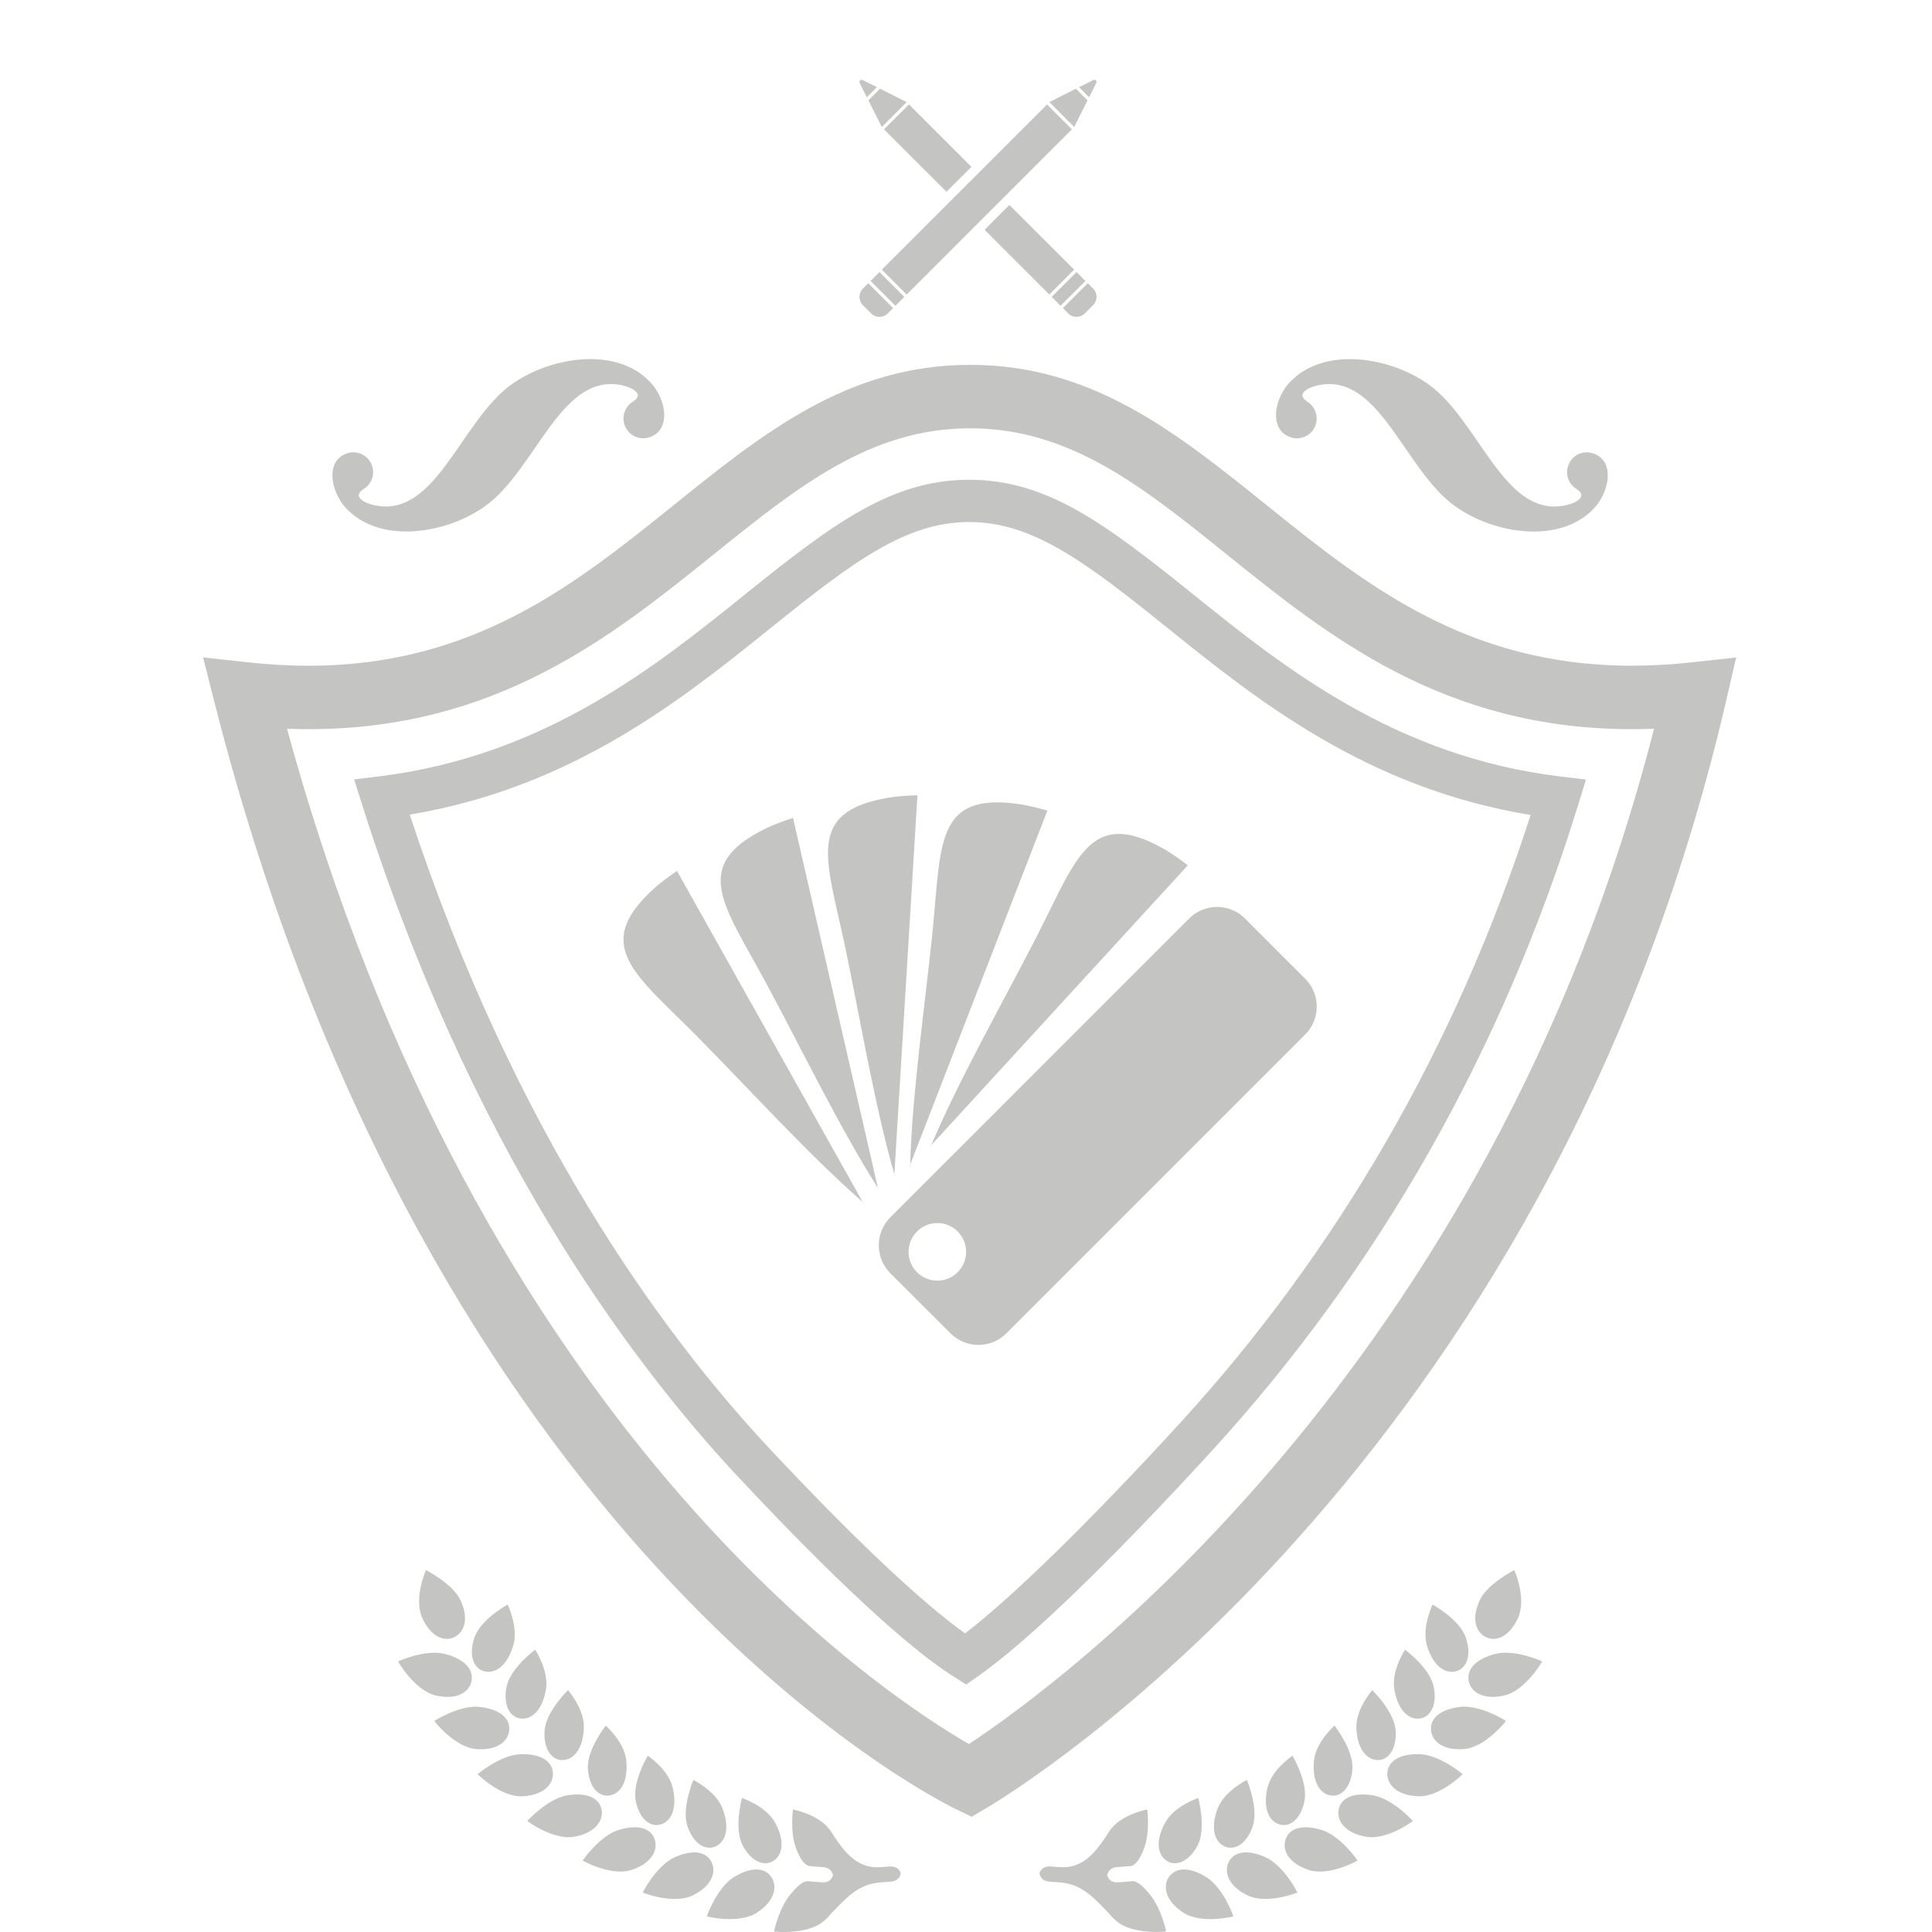 <?xml version="1.0" encoding="utf-8"?>
<!-- Generator: Adobe Illustrator 16.0.3, SVG Export Plug-In . SVG Version: 6.00 Build 0)  -->
<!DOCTYPE svg PUBLIC "-//W3C//DTD SVG 1.1//EN" "http://www.w3.org/Graphics/SVG/1.1/DTD/svg11.dtd">
<svg version="1.1" xmlns="http://www.w3.org/2000/svg" xmlns:xlink="http://www.w3.org/1999/xlink" x="0px" y="0px" width="60px"
	 height="60px" viewBox="0 0 60 60" enable-background="new 0 0 60 60" xml:space="preserve">
<g id="afdp" display="none">
	<g display="inline">
		<path fill="#E1B763" d="M17.329,51.229c0.002,0.002-0.756,0.549-0.87,1.14c-0.111,0.591,0.142,0.944,0.478,0.946
			c0.342,0.007,0.629-0.326,0.719-0.897C17.744,51.852,17.328,51.235,17.329,51.229z M19.466,53.526
			c0.002,0-0.584,0.729-0.541,1.324c0.045,0.597,0.375,0.869,0.7,0.782c0.33-0.087,0.52-0.484,0.46-1.058
			C20.021,54.007,19.465,53.53,19.466,53.526z M18.325,52.454L18.325,52.454c0.002,0-0.677,0.645-0.712,1.24
			c-0.021,0.371,0.086,0.638,0.251,0.771c0.098,0.082,0.219,0.115,0.345,0.101c0.337-0.041,0.578-0.409,0.593-0.986
			C18.815,53.008,18.324,52.459,18.325,52.454z M20.737,54.436c0.003,0-0.484,0.801-0.363,1.384c0.124,0.585,0.49,0.811,0.799,0.683
			c0.318-0.129,0.453-0.548,0.316-1.109C21.35,54.84,20.737,54.44,20.737,54.436z M15.075,49.745
			c-0.234-0.512-1.045-0.915-1.048-0.925s-0.383,0.854-0.116,1.444c0.263,0.584,0.68,0.743,0.989,0.575
			C15.211,50.67,15.312,50.267,15.075,49.745z M22.116,55.169c0.004,0-0.372,0.857-0.173,1.422c0.201,0.564,0.594,0.739,0.886,0.569
			c0.298-0.168,0.376-0.6,0.164-1.14C22.782,55.49,22.116,55.175,22.116,55.169z M16.499,49.862
			c0.003,0.002-0.824,0.442-1.014,1.018c-0.187,0.575,0.016,0.962,0.35,1.014c0.342,0.054,0.671-0.238,0.834-0.797
			C16.83,50.545,16.495,49.868,16.499,49.862z M14.625,51.365c-0.6-0.168-1.442,0.218-1.444,0.22
			c-0.007,0.001,0.512,0.891,1.146,1.031c0.625,0.143,1.002-0.095,1.073-0.43C15.473,51.846,15.226,51.527,14.625,51.365z
			 M15.673,52.964c-0.614-0.08-1.396,0.418-1.396,0.422c-0.006,0.003,0.62,0.799,1.264,0.85c0.637,0.055,0.976-0.233,1.004-0.573
			C16.573,53.317,16.288,53.041,15.673,52.964z M18.323,55.633c-0.609,0.089-1.231,0.776-1.23,0.778
			c-0.006,0.005,0.797,0.601,1.43,0.479c0.624-0.118,0.876-0.484,0.816-0.817C19.275,55.731,18.93,55.542,18.323,55.633z
			 M19.881,56.675c-0.59,0.168-1.115,0.934-1.113,0.936c-0.007,0.005,0.868,0.488,1.477,0.284c0.605-0.2,0.808-0.595,0.703-0.919
			C20.841,56.646,20.472,56.506,19.881,56.675z M16.911,54.391c-0.614,0.006-1.324,0.604-1.324,0.607l0.003,0.001
			c-0.007,0.003,0.713,0.705,1.357,0.666c0.635-0.032,0.936-0.362,0.919-0.702c-0.005-0.129-0.057-0.243-0.149-0.336
			C17.566,54.476,17.298,54.387,16.911,54.391z M23.587,55.717c0.003-0.002-0.254,0.897,0.019,1.432
			c0.278,0.531,0.695,0.654,0.964,0.45c0.275-0.209,0.294-0.649,0.009-1.155C24.292,55.944,23.587,55.722,23.587,55.717z
			 M21.567,57.504c-0.563,0.245-0.983,1.071-0.981,1.073c-0.007,0.005,0.928,0.37,1.506,0.087c0.576-0.276,0.724-0.696,0.576-1.003
			C22.516,57.35,22.131,57.255,21.567,57.504z M25.06,58.628c-0.361,0.432-0.504,1.126-0.501,1.127
			c-0.005,0.008,1.01,0.114,1.506-0.313c0.085-0.072,0.154-0.147,0.212-0.22c0.43-0.438,0.813-0.909,1.511-0.949
			c0.099-0.006,0.2-0.014,0.299-0.022c0.301-0.024,0.306-0.261,0.305-0.26c0-0.001-0.056-0.224-0.345-0.197
			c-0.093,0.007-0.191,0.014-0.288,0.02c-0.686,0.04-1.057-0.456-1.378-0.923c-0.042-0.079-0.094-0.157-0.155-0.236
			c-0.356-0.456-1.093-0.584-1.095-0.591c0.002,0.001-0.098,0.707,0.108,1.215c0.099,0.252,0.24,0.483,0.4,0.5
			c0.132,0.013,0.266,0.023,0.399,0.032c0.284,0.019,0.303,0.246,0.303,0.246s-0.039,0.23-0.333,0.214
			c-0.14-0.011-0.276-0.021-0.416-0.033C25.43,58.22,25.237,58.413,25.06,58.628z M23.357,58.102
			c-0.528,0.319-0.834,1.192-0.833,1.196c-0.005,0.006,0.976,0.243,1.518-0.112c0.537-0.352,0.626-0.788,0.436-1.073
			C24.284,57.826,23.886,57.783,23.357,58.102z"/>
		<path fill="#E1B763" d="M43.323,52.417c0.092,0.571,0.38,0.904,0.72,0.897c0.338-0.002,0.59-0.355,0.479-0.946
			c-0.115-0.591-0.872-1.138-0.871-1.14C43.654,51.235,43.237,51.852,43.323,52.417z M40.896,54.575
			c-0.059,0.573,0.131,0.971,0.459,1.058c0.326,0.087,0.655-0.186,0.701-0.782c0.045-0.595-0.542-1.324-0.54-1.324
			C41.516,53.53,40.959,54.007,40.896,54.575z M42.178,53.58c0.016,0.577,0.255,0.945,0.596,0.986
			c0.126,0.015,0.247-0.019,0.344-0.101c0.164-0.134,0.273-0.4,0.251-0.771c-0.033-0.596-0.715-1.24-0.71-1.241l-0.002,0.001
			C42.658,52.459,42.167,53.008,42.178,53.58z M39.494,55.393c-0.138,0.562-0.003,0.98,0.314,1.109
			c0.309,0.128,0.674-0.098,0.801-0.683c0.119-0.583-0.367-1.384-0.364-1.384C40.245,54.44,39.631,54.84,39.494,55.393z
			 M46.081,50.84c0.307,0.168,0.727,0.009,0.99-0.575c0.269-0.591-0.115-1.454-0.117-1.444c-0.003,0.01-0.813,0.413-1.048,0.925
			C45.67,50.267,45.77,50.67,46.081,50.84z M37.989,56.021c-0.213,0.54-0.134,0.972,0.163,1.14c0.293,0.17,0.687-0.005,0.887-0.569
			c0.198-0.564-0.176-1.422-0.173-1.422C38.865,55.175,38.202,55.49,37.989,56.021z M44.312,51.097
			c0.164,0.559,0.492,0.851,0.833,0.797c0.336-0.052,0.539-0.438,0.353-1.014c-0.19-0.575-1.016-1.016-1.014-1.018
			C44.486,49.868,44.151,50.545,44.312,51.097z M45.58,52.187c0.072,0.335,0.449,0.572,1.072,0.43
			c0.637-0.141,1.154-1.03,1.147-1.031c-0.001-0.002-0.844-0.388-1.442-0.22C45.757,51.527,45.509,51.846,45.58,52.187z
			 M44.437,53.662c0.028,0.34,0.367,0.628,1.005,0.573c0.644-0.051,1.27-0.847,1.264-0.85c0-0.004-0.784-0.502-1.396-0.422
			C44.693,53.041,44.41,53.317,44.437,53.662z M41.643,56.072c-0.062,0.333,0.192,0.699,0.816,0.817
			c0.633,0.122,1.435-0.474,1.429-0.479c0.001-0.002-0.621-0.689-1.229-0.778C42.051,55.542,41.706,55.731,41.643,56.072z
			 M40.033,56.976c-0.104,0.324,0.097,0.719,0.702,0.919c0.61,0.204,1.486-0.279,1.479-0.284c0.002-0.002-0.524-0.768-1.113-0.936
			C40.51,56.506,40.142,56.646,40.033,56.976z M43.266,54.627c-0.093,0.093-0.144,0.207-0.15,0.336
			c-0.017,0.34,0.282,0.67,0.92,0.702c0.641,0.039,1.364-0.663,1.356-0.666l0.001-0.001c0.003-0.004-0.707-0.602-1.321-0.607
			C43.685,54.387,43.416,54.476,43.266,54.627z M36.403,56.443c-0.285,0.506-0.268,0.946,0.007,1.155
			c0.269,0.204,0.688,0.081,0.965-0.45c0.273-0.534,0.016-1.434,0.02-1.432C37.395,55.722,36.688,55.944,36.403,56.443z
			 M38.313,57.661c-0.147,0.307,0,0.727,0.575,1.003c0.579,0.283,1.514-0.082,1.505-0.087c0.004-0.002-0.414-0.828-0.98-1.073
			C38.851,57.255,38.465,57.35,38.313,57.661z M35.387,58.236c-0.139,0.013-0.274,0.022-0.413,0.033
			c-0.294,0.017-0.334-0.214-0.334-0.214s0.019-0.228,0.303-0.246c0.134-0.009,0.269-0.02,0.4-0.032
			c0.161-0.017,0.301-0.248,0.4-0.5c0.207-0.508,0.107-1.214,0.108-1.215c-0.001,0.007-0.739,0.135-1.097,0.591
			c-0.06,0.079-0.111,0.157-0.155,0.236c-0.319,0.467-0.691,0.963-1.376,0.923c-0.098-0.006-0.193-0.013-0.289-0.02
			c-0.29-0.026-0.345,0.196-0.342,0.197c-0.003-0.001,0.003,0.235,0.303,0.26c0.102,0.009,0.199,0.017,0.299,0.022
			c0.698,0.04,1.078,0.512,1.51,0.949c0.058,0.072,0.128,0.147,0.213,0.22c0.495,0.428,1.511,0.321,1.506,0.313
			c0.002-0.001-0.141-0.695-0.502-1.127C35.745,58.413,35.553,58.22,35.387,58.236z M36.502,58.112
			c-0.188,0.285-0.099,0.722,0.438,1.073c0.542,0.355,1.522,0.118,1.518,0.112c0.002-0.004-0.305-0.877-0.832-1.196
			C37.096,57.783,36.695,57.826,36.502,58.112z"/>
	</g>
	<path display="inline" fill="#E1B763" d="M30.524,56.005l-0.343-0.166c-0.645-0.311-15.865-7.916-22.323-33.354l-0.254-0.999
		l1.024,0.113c0.627,0.069,1.247,0.103,1.841,0.103c5.101,0,8.209-2.502,11.215-4.922c2.672-2.15,5.195-4.182,8.807-4.182
		c3.611,0,6.133,2.031,8.804,4.181c3.006,2.42,6.114,4.922,11.217,4.922c0.595,0,1.215-0.034,1.84-0.103l1.001-0.11l-0.228,0.981
		C47.73,45.7,31.021,55.714,30.853,55.813L30.524,56.005z M9.496,23.103C15.387,45.086,28.21,53.11,30.462,54.371
		c2.311-1.5,16.008-11.122,21.042-31.269c-0.335,0.019-0.666,0.028-0.991,0.028c-5.606,0-9.063-2.783-12.113-5.238
		c-2.576-2.074-4.801-3.865-7.908-3.865c-3.108,0-5.333,1.792-7.911,3.866c-3.05,2.455-6.507,5.237-12.111,5.237
		C10.151,23.13,9.825,23.122,9.496,23.103z"/>
	<path display="inline" fill="#E1B763" d="M30.366,52.087l-0.267-0.168c-1.754-1.104-4.505-3.886-6.504-6.024
		c-3.398-3.634-8.127-10.108-11.357-20.314l-0.172-0.546l0.569-0.07c5.039-0.618,8.426-3.347,11.147-5.541
		c2.644-2.127,4.381-3.431,6.68-3.431c2.296,0,4.033,1.304,6.675,3.431c2.735,2.202,6.142,4.943,11.209,5.548l0.566,0.067
		l-0.168,0.545c-2.292,7.446-6.031,14.034-11.116,19.58c-3.048,3.325-5.535,5.719-7.004,6.742L30.366,52.087z M13.319,25.83
		c3.169,9.727,7.7,15.915,10.972,19.415c2.59,2.771,4.72,4.773,6.049,5.691c1.43-1.071,3.804-3.381,6.586-6.416
		c4.866-5.308,8.478-11.591,10.74-18.681c-5.024-0.762-8.396-3.478-11.126-5.675c-2.48-1.997-4.102-3.22-6.079-3.22
		c-1.98,0-3.601,1.224-6.083,3.22C21.665,22.352,18.312,25.054,13.319,25.83z"/>
	<g display="inline">
		<g>
			<path fill="#E2B862" d="M29.907,32.26c-0.388,0.032-0.765,0.098-1.131,0.192l-0.136-0.135l-0.163-0.162l-0.163-0.164
				l-0.335-0.335l0.164-0.164l0.334-0.335l0.163-0.165l0.335,0.335l0.164,0.164l0.163,0.164l0.336,0.335L29.907,32.26z"/>
			<polygon fill="#E2B862" points="31.125,29.506 31.289,29.669 31.624,30.004 31.788,30.167 31.952,30.331 32.285,30.667 
				32.449,30.503 32.784,30.167 32.948,30.004 32.613,29.669 32.449,29.506 32.285,29.342 31.952,29.006 31.788,28.844 
				31.624,28.681 31.289,28.345 31.125,28.509 30.791,28.844 30.627,29.006 30.963,29.342 			"/>
			<path fill="#E2B862" d="M33.078,32.78c-0.571-0.246-1.181-0.417-1.821-0.495l-0.63-0.629l0.164-0.164l0.334-0.335l0.164-0.165
				l0.335,0.335l0.164,0.164l0.164,0.164L33.078,32.78z"/>
			<path fill="#E2B862" d="M31.952,28.681l0.162,0.164l0.335,0.335l0.164,0.163l2.091-2.09c0.222-0.205,0.526-0.272,0.77,0.013
				c0.256,0.298-0.106,0.584-0.325,0.867l-1.873,1.872l-0.163,0.163l-0.164,0.164l-0.335,0.336l-0.164,0.162l-0.164,0.164
				l-0.333,0.335l0.162,0.164l0.335,0.335l0.164,0.164l0.335-0.334l0.164-0.165l0.163-0.164l0.335-0.335l0.165-0.164l0.162-0.162
				l1.791-1.791c0.818-0.638,0.888-1.57,0.392-2.134c-0.115-0.131-0.256-0.243-0.413-0.325c-0.425-0.225-0.729-0.333-1.169-0.147
				c-0.106,0.046-0.389,0.226-0.477,0.32L31.952,28.681z"/>
			<polygon fill="#E2B862" points="30.463,30.167 30.3,30.331 29.965,30.667 29.802,30.829 29.638,30.993 29.302,31.328 
				29.466,31.492 29.802,31.827 29.965,31.991 30.3,31.657 30.463,31.492 30.627,31.328 30.963,30.993 31.125,30.829 31.289,30.667 
				31.624,30.331 31.46,30.167 31.125,29.833 30.963,29.669 30.627,30.004 			"/>
			<polygon fill="#E2B862" points="28.477,30.829 28.64,30.667 28.975,30.331 28.812,30.167 28.477,29.833 28.313,29.669 
				27.979,30.004 27.815,30.167 27.65,30.331 27.316,30.667 27.153,30.829 26.991,30.993 26.654,31.328 26.817,31.492 
				27.154,31.827 27.316,31.991 27.65,31.657 27.815,31.492 27.979,31.328 28.313,30.993 			"/>
			<path fill="#E2B862" d="M28.046,26.426l1.591,1.591l0.164-0.163l0.334-0.334l0.165-0.163l-1.45-1.45
				c0.002-0.001,0.003-0.002,0.007-0.004c-1.017-1.159-0.994-1.821-0.877-2.436c0.253-1.313,1.423-2.139,2.744-1.967
				c0.628,0.082,1.269,0.253,1.649,0.803c0.459,0.666,0.763,1.498,0.532,2.286c-0.083,0.29-0.128,0.557-0.643,1.133l-1.636,1.636
				l-0.164,0.163L30.3,27.683l-0.335,0.333l-0.164,0.165l-0.164,0.164l-0.336,0.335l0.164,0.164l0.336,0.335l0.164,0.163
				l0.335-0.336l0.163-0.162l0.164-0.164l0.336-0.335l0.162-0.164l0.164-0.165l1.676-1.674c0.837-1.017,1.038-1.608,1.07-2.337
				c0.01-0.211,0.117-1.862-1.419-3.092c-0.574-0.459-1.622-0.629-2.341-0.64c-1.749-0.023-4.398,2.177-3.088,5.079
				C27.307,25.617,27.715,26.05,28.046,26.426z"/>
			<path fill="#E2B862" d="M27.794,32.794c-0.301,0.131-0.59,0.284-0.867,0.459l-0.273-0.272l-0.163-0.165l-0.164-0.162
				l-0.335-0.336l-1.528-1.528c0,0-0.646-0.623-1.152-0.795c-0.724-0.246-1.708-0.009-2.327,0.419
				c-0.511,0.354-0.754,0.862-0.83,1.447c-0.157,1.229,0.692,2.401,1.913,2.637c0.535,0.101,1.107,0.128,2.063-0.644l1.535-1.536
				l0.165,0.164l0.335,0.334l0.163,0.165l-1.894,1.892c-0.057,0.067-0.591,0.418-0.835,0.502c-2.875,0.982-4.438-1.537-4.417-3.084
				c0.008-0.668,0.187-1.443,0.561-2.014c0.976-1.488,2.648-1.5,2.844-1.493c0.319,0.013,0.566,0.085,0.817,0.15
				c0.686,0.171,1.206,0.677,1.206,0.677l1.718,1.718l0.326,0.328l0.337,0.335l0.163,0.164l0.163,0.162L27.794,32.794z"/>
			<path fill="#E2B862" d="M41.313,30.341c-0.975-1.486-2.733-1.671-2.93-1.675c-0.66-0.012-1.062,0.117-1.82,0.699L34.6,31.328
				l0.162,0.164l0.337,0.335l0.164,0.164l1.433-1.435c0.497-0.518,0.759-0.714,1.041-0.802c0.989-0.31,1.568,0.115,2.188,0.543
				c0.513,0.354,0.804,0.956,0.847,1.543c0.124,1.717-0.735,2.42-1.879,2.817c-0.521,0.179-1.066,0.129-2.106-0.818l-1.522-1.522
				l-0.164-0.164l-0.163-0.162L34.6,31.657l-0.163-0.165l-0.164-0.164l-0.335-0.335l-0.162,0.165l-0.337,0.335l-0.163,0.164
				l0.335,0.335l0.165,0.164l0.162,0.162l0.335,0.336l0.164,0.163L34.6,32.98l2.1,2.099l0.003-0.003
				c0.012,0.014,0.211,0.176,0.219,0.181c2.404,1.795,4.877-0.644,4.877-2.757C41.798,31.685,41.687,30.912,41.313,30.341z"/>
			<path fill="#E2B862" d="M25.083,28.759l1.908,1.908l0.163-0.164l0.335-0.336l0.162-0.163l-1.894-1.895
				c-0.219-0.233-0.349-0.513-0.025-0.78c0.22-0.18,0.481-0.051,0.687,0.117l1.895,1.896l0.164,0.164l0.163,0.164l0.335,0.334
				l0.164,0.163l0.163,0.164l0.336,0.336l0.164-0.164l0.334-0.336l0.165-0.163l-0.335-0.334l-0.164-0.164l-0.164-0.164l-0.336-0.336
				l-0.163-0.162l-0.164-0.164c0,0-1.718-1.745-1.759-1.782c-0.771-0.693-1.539-0.752-2.075-0.261
				c-0.129,0.118-0.274,0.245-0.357,0.402c-0.224,0.426-0.239,0.997,0,1.377C24.813,28.464,25.022,28.71,25.083,28.759z"/>
		</g>
		<g>
			<path fill="#E2B862" d="M31.325,41.66c0-0.488-0.393-0.881-0.879-0.881s-0.88,0.393-0.88,0.881c0,0.483,0.394,0.878,0.88,0.878
				S31.325,42.144,31.325,41.66z"/>
			<path fill="#E2B862" d="M30.447,33.355c-3.14,0-5.693,2.555-5.693,5.693c0,3.138,2.553,5.693,5.693,5.693
				c3.138,0,5.692-2.556,5.692-5.693C36.14,35.91,33.585,33.355,30.447,33.355z M30.446,35.529c0.486,0,0.879,0.394,0.879,0.88
				c0,0.485-0.393,0.879-0.879,0.879s-0.88-0.394-0.88-0.879C29.566,35.923,29.96,35.529,30.446,35.529z M27.821,41.66
				c0-1.452,1.175-2.627,2.625-2.627c1.451,0,2.624-1.176,2.624-2.624c0-1.004-0.563-1.875-1.391-2.318
				c2.222,0.554,3.875,2.565,3.875,4.958c0,2.815-2.291,5.107-5.107,5.107c-0.387,0-0.765-0.045-1.129-0.127
				C28.433,43.608,27.821,42.705,27.821,41.66z"/>
		</g>
	</g>
	<g display="inline">
		<g>
			<g>
				<g>
					<path fill="#E2B862" d="M52.709,15.775c-4.604-0.169-9.113-4.396-10.966-2.597c-1.479,1.48,1.222,2.826,1.693,1.464
						c0.045-0.15,0.067-0.291,0.037-0.385c-0.066-0.333-0.637-0.606-0.856,0.026c-0.037,0.102-0.175,0.075-0.179-0.023
						c-0.059-1.361,2.077-0.982,1.623,0.583c-0.078,0.254-0.242,0.513-0.477,0.697c-1.415,1.111-3.695-0.74-2.529-2.354
						c2.061-2.955,7.009,2.212,11.878,2.328c0.078,0.002,0.141,0.044,0.14,0.124C53.069,15.81,52.88,15.777,52.709,15.775z"/>
				</g>
			</g>
		</g>
		<g>
			<g>
				<g>
					<path fill="#E2B862" d="M8.34,15.522c4.677-0.256,9.03-4.792,11.33-2.706c1.833,1.667-0.665,3.929-2.202,2.722
						c-0.234-0.185-0.398-0.443-0.478-0.697c-0.452-1.558,1.674-1.952,1.624-0.583c-0.004,0.102-0.144,0.122-0.178,0.027
						c-0.226-0.642-0.793-0.355-0.859-0.03c-0.056,0.174,0.038,0.551,0.302,0.752c0.869,0.681,2.699-0.562,1.431-1.831
						c-1.893-1.838-6.505,2.566-11.187,2.599c-0.079,0-0.144-0.063-0.144-0.143C8.008,15.547,8.167,15.526,8.34,15.522z"/>
				</g>
			</g>
		</g>
	</g>
	<g display="inline">
		<path fill="#E2B862" d="M27.116,3.941c0.604-0.147,1.177-0.195,1.665-0.157c0.495-1.636,0.911-2.044,1.539-2.923
			c0.077-0.108,0.184-0.166,0.307-0.166c0.124,0,0.229,0.058,0.307,0.166c0.627,0.879,1.042,1.287,1.541,2.923
			c0.487-0.039,1.061,0.01,1.663,0.157c0.171,0.043,0.294,0.2,0.309,0.399c0.016,0.196-0.082,0.376-0.246,0.453
			c-1.229,0.564-2.356,1.397-3.294,2.456c-0.153,0.173-0.403,0.173-0.557,0c-0.94-1.059-2.067-1.892-3.298-2.456
			c-0.16-0.077-0.257-0.257-0.243-0.453C26.824,4.141,26.946,3.984,27.116,3.941z"/>
		<path fill="#E2B862" d="M33.108,7.412c0.326,0.2,0.598,0.428,0.793,0.659c0.932-0.498,1.29-0.495,1.949-0.604
			c0.079-0.014,0.15,0.007,0.205,0.062c0.053,0.054,0.074,0.125,0.063,0.206c-0.11,0.657-0.108,1.017-0.604,1.947
			c0.229,0.197,0.458,0.467,0.658,0.795c0.054,0.095,0.04,0.215-0.039,0.31c-0.08,0.093-0.2,0.128-0.308,0.09
			c-0.779-0.291-1.637-0.418-2.509-0.367c-0.142,0.009-0.251-0.101-0.243-0.243c0.052-0.872-0.076-1.728-0.367-2.511
			c-0.036-0.103,0-0.224,0.091-0.304C32.893,7.372,33.014,7.356,33.108,7.412z"/>
		<path fill="#E2B862" d="M28.456,7.451c0.091,0.08,0.127,0.201,0.09,0.304c-0.291,0.784-0.42,1.639-0.366,2.511
			c0.008,0.143-0.101,0.252-0.243,0.243c-0.873-0.052-1.728,0.076-2.512,0.367c-0.104,0.038-0.226,0.002-0.305-0.09
			c-0.078-0.094-0.095-0.215-0.038-0.31c0.199-0.328,0.427-0.598,0.657-0.795c-0.496-0.931-0.494-1.291-0.603-1.947
			c-0.014-0.082,0.006-0.152,0.061-0.206c0.054-0.055,0.126-0.076,0.207-0.062c0.658,0.109,1.017,0.106,1.947,0.604
			c0.196-0.23,0.467-0.459,0.795-0.659C28.24,7.356,28.362,7.372,28.456,7.451z"/>
	</g>
</g>
<g id="aiop" display="none">
	<g display="inline">
		<path fill="#E1B763" d="M17.254,50.536c0.003,0.001-0.748,0.542-0.861,1.129c-0.111,0.584,0.14,0.935,0.473,0.937
			c0.339,0.008,0.624-0.324,0.712-0.892C17.666,51.149,17.253,50.541,17.254,50.536z M19.371,52.811
			c0.003,0.003-0.579,0.724-0.536,1.313c0.046,0.592,0.373,0.86,0.695,0.773c0.327-0.083,0.515-0.478,0.456-1.046
			C19.921,53.288,19.371,52.816,19.371,52.811z M18.241,51.75l-0.001-0.004c0.002,0.002-0.669,0.641-0.704,1.232
			c-0.021,0.368,0.084,0.632,0.248,0.765c0.097,0.079,0.217,0.113,0.342,0.099c0.334-0.04,0.573-0.404,0.588-0.978
			C18.728,52.299,18.24,51.753,18.241,51.75z M20.631,53.712c0.002,0-0.479,0.795-0.359,1.373c0.123,0.578,0.485,0.802,0.792,0.676
			c0.314-0.127,0.447-0.542,0.313-1.099C21.239,54.113,20.631,53.719,20.631,53.712z M15.021,49.063
			c-0.232-0.508-1.037-0.905-1.039-0.915c-0.003-0.01-0.38,0.846-0.115,1.431c0.26,0.579,0.674,0.736,0.979,0.571
			C15.156,49.98,15.255,49.582,15.021,49.063z M21.998,54.441c0.004,0-0.369,0.849-0.172,1.407c0.199,0.561,0.589,0.731,0.878,0.566
			c0.295-0.169,0.373-0.598,0.163-1.132C22.657,54.757,21.998,54.446,21.998,54.441z M16.431,49.181
			c0.003,0.004-0.818,0.438-1.004,1.01c-0.187,0.57,0.016,0.952,0.348,1.003c0.338,0.055,0.664-0.235,0.826-0.79
			C16.759,49.856,16.428,49.187,16.431,49.181z M14.575,50.669c-0.595-0.167-1.429,0.216-1.431,0.218
			c-0.007,0.003,0.509,0.885,1.136,1.023c0.62,0.142,0.993-0.095,1.064-0.427C15.415,51.146,15.17,50.831,14.575,50.669z
			 M15.612,52.253c-0.607-0.077-1.383,0.413-1.383,0.42c-0.005,0.001,0.614,0.792,1.253,0.842c0.631,0.054,0.968-0.23,0.996-0.566
			C16.503,52.605,16.222,52.33,15.612,52.253z M18.239,54.897c-0.603,0.09-1.22,0.772-1.218,0.773
			c-0.008,0.003,0.79,0.593,1.416,0.473c0.62-0.116,0.87-0.479,0.81-0.811C19.183,54.998,18.84,54.81,18.239,54.897z M19.783,55.933
			c-0.585,0.168-1.105,0.923-1.103,0.927c-0.009,0.004,0.86,0.482,1.464,0.28c0.6-0.197,0.8-0.589,0.695-0.91
			C20.734,55.904,20.368,55.764,19.783,55.933z M16.839,53.667c-0.608,0.008-1.31,0.599-1.31,0.603l0.002,0.002
			c-0.007,0.002,0.707,0.699,1.344,0.661c0.631-0.035,0.928-0.36,0.912-0.697c-0.007-0.129-0.058-0.241-0.149-0.333
			C17.488,53.752,17.223,53.663,16.839,53.667z M23.455,54.982c0.004-0.002-0.251,0.891,0.019,1.419
			c0.276,0.526,0.689,0.648,0.955,0.444c0.273-0.204,0.292-0.64,0.009-1.142C24.154,55.209,23.456,54.985,23.455,54.982z
			 M21.454,56.752c-0.56,0.243-0.975,1.062-0.973,1.063c-0.005,0.006,0.92,0.368,1.493,0.088c0.572-0.274,0.717-0.688,0.572-0.994
			C22.394,56.6,22.013,56.508,21.454,56.752z M24.915,57.868c-0.358,0.426-0.499,1.114-0.496,1.115
			c-0.006,0.008,1.001,0.113,1.492-0.311c0.084-0.07,0.153-0.145,0.211-0.217c0.426-0.437,0.806-0.901,1.496-0.94
			c0.098-0.008,0.199-0.014,0.296-0.024c0.297-0.024,0.303-0.256,0.303-0.256c0,0-0.056-0.222-0.342-0.196
			c-0.094,0.007-0.19,0.016-0.286,0.021c-0.677,0.038-1.046-0.453-1.365-0.916c-0.042-0.076-0.093-0.154-0.154-0.232
			c-0.353-0.453-1.084-0.58-1.085-0.585c0.001,0-0.097,0.7,0.106,1.203c0.099,0.25,0.239,0.479,0.397,0.497
			c0.13,0.009,0.263,0.021,0.397,0.029c0.281,0.019,0.299,0.244,0.299,0.244s-0.038,0.229-0.33,0.213
			c-0.138-0.011-0.274-0.022-0.412-0.035C25.281,57.462,25.09,57.653,24.915,57.868z M23.227,57.347
			c-0.523,0.314-0.828,1.182-0.826,1.184c-0.004,0.007,0.968,0.242,1.505-0.111c0.532-0.346,0.62-0.781,0.432-1.062
			C24.146,57.072,23.751,57.031,23.227,57.347z"/>
		<path fill="#E1B763" d="M43.016,51.71c0.089,0.567,0.375,0.899,0.713,0.892c0.334-0.002,0.585-0.353,0.473-0.937
			c-0.11-0.587-0.864-1.128-0.861-1.129C43.341,50.541,42.93,51.149,43.016,51.71z M40.609,53.852
			c-0.06,0.568,0.128,0.963,0.456,1.046c0.322,0.087,0.647-0.182,0.694-0.773c0.042-0.59-0.539-1.311-0.537-1.313
			C41.223,52.816,40.671,53.288,40.609,53.852z M41.881,52.864c0.014,0.573,0.253,0.938,0.588,0.978
			c0.126,0.015,0.245-0.02,0.342-0.099c0.162-0.133,0.271-0.396,0.249-0.765c-0.033-0.592-0.707-1.23-0.705-1.232l-0.001,0.004
			C42.354,51.753,41.866,52.299,41.881,52.864z M39.219,54.662c-0.135,0.557-0.002,0.972,0.313,1.099
			c0.306,0.126,0.668-0.098,0.791-0.676c0.12-0.578-0.361-1.373-0.359-1.373C39.964,53.719,39.354,54.113,39.219,54.662z
			 M45.748,50.15c0.305,0.165,0.721,0.008,0.979-0.571c0.268-0.585-0.111-1.44-0.115-1.431c-0.002,0.01-0.805,0.407-1.038,0.915
			C45.34,49.582,45.438,49.98,45.748,50.15z M37.728,55.283c-0.209,0.534-0.133,0.963,0.164,1.132
			c0.287,0.165,0.679-0.006,0.878-0.566c0.197-0.559-0.176-1.407-0.172-1.407C38.596,54.446,37.94,54.757,37.728,55.283z
			 M43.994,50.403c0.163,0.555,0.487,0.845,0.823,0.79c0.335-0.051,0.535-0.433,0.35-1.003c-0.186-0.571-1.006-1.006-1.003-1.01
			C44.168,49.187,43.836,49.856,43.994,50.403z M45.251,51.483c0.072,0.332,0.446,0.568,1.063,0.427
			c0.629-0.139,1.143-1.021,1.137-1.023c-0.002-0.002-0.835-0.385-1.432-0.218C45.425,50.831,45.18,51.146,45.251,51.483z
			 M44.118,52.948c0.027,0.336,0.363,0.62,0.994,0.566c0.641-0.05,1.26-0.841,1.252-0.842c0.002-0.007-0.775-0.497-1.382-0.42
			C44.374,52.33,44.092,52.605,44.118,52.948z M41.35,55.333c-0.063,0.332,0.19,0.694,0.81,0.811c0.625,0.12,1.421-0.47,1.415-0.473
			c0.001-0.001-0.616-0.684-1.219-0.773C41.755,54.81,41.41,54.998,41.35,55.333z M39.755,56.229
			c-0.104,0.321,0.096,0.713,0.695,0.91c0.604,0.202,1.473-0.276,1.464-0.28c0.003-0.004-0.518-0.759-1.103-0.927
			C40.228,55.764,39.861,55.904,39.755,56.229z M42.957,53.902c-0.093,0.092-0.143,0.204-0.149,0.333
			c-0.017,0.337,0.281,0.662,0.912,0.697c0.636,0.038,1.352-0.659,1.344-0.661l0.001-0.002c0.003-0.004-0.7-0.595-1.309-0.603
			C43.372,53.663,43.107,53.752,42.957,53.902z M36.157,55.704c-0.283,0.502-0.266,0.938,0.008,1.142
			c0.266,0.204,0.682,0.082,0.956-0.444c0.27-0.528,0.013-1.421,0.017-1.419C37.138,54.985,36.439,55.209,36.157,55.704z
			 M38.05,56.909c-0.146,0.306,0,0.72,0.569,0.994c0.574,0.28,1.5-0.082,1.494-0.088c0.003-0.002-0.412-0.82-0.975-1.063
			C38.583,56.508,38.2,56.6,38.05,56.909z M35.151,57.478c-0.138,0.013-0.273,0.024-0.413,0.035
			c-0.29,0.016-0.327-0.213-0.327-0.213s0.018-0.226,0.298-0.244c0.134-0.009,0.266-0.021,0.396-0.029
			c0.159-0.019,0.299-0.247,0.396-0.497c0.206-0.503,0.106-1.203,0.109-1.203c-0.003,0.005-0.733,0.132-1.087,0.585
			c-0.06,0.078-0.111,0.156-0.154,0.232c-0.316,0.463-0.686,0.954-1.363,0.916c-0.096-0.005-0.193-0.014-0.287-0.021
			c-0.287-0.025-0.342,0.196-0.341,0.196c-0.001,0,0.005,0.231,0.302,0.256c0.1,0.011,0.198,0.017,0.297,0.024
			c0.69,0.039,1.069,0.504,1.496,0.94c0.058,0.072,0.127,0.146,0.211,0.217c0.489,0.424,1.496,0.318,1.492,0.311
			c0.002-0.001-0.14-0.689-0.497-1.115C35.505,57.653,35.313,57.462,35.151,57.478z M36.257,57.357
			c-0.189,0.28-0.1,0.716,0.433,1.062c0.537,0.354,1.509,0.118,1.504,0.111c0.003-0.002-0.301-0.869-0.825-1.184
			C36.845,57.031,36.448,57.072,36.257,57.357z"/>
	</g>
	<path display="inline" fill="#E1B763" d="M30.341,55.546l-0.457-0.222c-0.644-0.311-15.824-7.895-22.25-33.193l-0.337-1.327
		l1.363,0.149c0.613,0.067,1.218,0.101,1.799,0.101c4.967,0,8.015-2.453,10.959-4.823c2.683-2.159,5.216-4.198,8.88-4.198
		c3.665,0,6.197,2.039,8.88,4.197c2.946,2.371,5.992,4.824,10.961,4.824c0.58,0,1.185-0.033,1.797-0.101l1.334-0.146l-0.304,1.306
		c-5.371,23.102-21.503,32.775-22.187,33.176L30.341,55.546z M9.815,22.944c5.737,21.018,17.946,28.982,20.446,30.421
		c2.572-1.697,15.598-11.103,20.544-30.423c-5.991,0.231-9.646-2.677-12.819-5.231c-2.518-2.027-4.693-3.777-7.688-3.777
		c-2.995,0-5.169,1.75-7.688,3.778C19.442,20.262,15.793,23.175,9.815,22.944z"/>
	<path display="inline" fill="#E1B763" d="M30.177,51.579l-0.354-0.224c-1.743-1.095-4.485-3.865-6.477-5.994
		c-3.379-3.615-8.079-10.048-11.29-20.17l-0.231-0.728l0.757-0.093c4.943-0.607,8.282-3.295,10.965-5.455
		c2.648-2.132,4.389-3.438,6.721-3.438c2.333,0,4.071,1.306,6.718,3.437c2.696,2.169,6.049,4.87,11.023,5.462l0.756,0.09
		l-0.226,0.727c-2.278,7.39-5.997,13.932-11.049,19.44c-3.026,3.302-5.502,5.684-6.97,6.706L30.177,51.579z M13.493,25.518
		c3.131,9.49,7.569,15.543,10.778,18.978c2.505,2.678,4.566,4.622,5.872,5.55c1.421-1.085,3.722-3.333,6.413-6.267
		c4.763-5.193,8.31-11.332,10.55-18.25c-4.916-0.798-8.227-3.464-10.913-5.626c-2.431-1.957-4.017-3.157-5.924-3.157
		c-1.907,0-3.494,1.2-5.925,3.156C21.669,22.054,18.375,24.706,13.493,25.518z"/>
	<path display="inline" fill="#E2B862" d="M29.482,29.541l-1.185,0.437l1.095,2.935l1.184-0.438L29.482,29.541z M23.668,23.473
		v16.383h1.261v-1.26h10.737v1.26h1.261V23.473H23.668z M35.666,37.333H34.4v-3.157h-1.262v3.157h-0.631v-3.157h-1.264v3.157h-6.315
		v-3.79h10.737V37.333z M35.666,32.912h-6.274h-1.726v-3.13h-1.263v3.13h-1.475v-3.757h10.737V32.912z M35.666,28.522H34.4V27.26
		h-3.789v1.262h-2.974v-3.157h-1.262v3.157h-1.446v-3.788h10.737V28.522z"/>
	<g display="inline">
		<g>
			<g>
				<g>
					<g>
						<path fill="#E2B862" d="M30.381,3.99c-0.052-0.062-0.13-0.065-0.182-0.003c-0.849,1.029-1.005,1.264-0.015,2.298
							c0.053,0.056,0.151,0.062,0.213,0.01C31.664,5.195,30.819,4.526,30.381,3.99z"/>
					</g>
				</g>
			</g>
			<g>
				<g>
					<g>
						<path fill="#E2B862" d="M30.323,4.962c-0.022-0.025-0.055-0.027-0.075-0.001c-0.349,0.423-0.414,0.519-0.007,0.943
							c0.022,0.023,0.064,0.025,0.087,0.004C30.851,5.457,30.504,5.182,30.323,4.962z"/>
					</g>
				</g>
			</g>
			<g>
				<g>
					<g>
						<path fill="#E2B862" d="M29.387,5.922c-0.359-0.521,0.072-0.8-0.741-0.8c-0.202,0-1.076,0.279-0.675,0.519
							c0.426,0.256,0.962,0.621,1.625,0.621C29.746,6.263,29.424,5.977,29.387,5.922z"/>
					</g>
				</g>
			</g>
			<g>
				<g>
					<g>
						<path fill="#E2B862" d="M32.606,5.33c-0.186-0.129-0.397-0.208-0.624-0.208c-0.791,0-0.468,0.338-0.696,0.73
							c-0.159,0.27-0.718,0.611,0.303,0.326c0.362-0.104,0.681-0.302,0.999-0.495C32.804,5.553,32.822,5.482,32.606,5.33z"/>
					</g>
				</g>
			</g>
			<g>
				<g>
					<g>
						<path fill="#E2B862" d="M20.09,8.842c0.853,0.171,1.373-0.642,0.153-0.868c-2.684-0.255-1.407,3.904,2.758,1.229
							c1.604-1.029,4.245-3.548,6.619-2.312c1.969,1.005,0.445,4.452-1.969,3.287c-1.561-0.692-0.722-3.072,1.255-2.365
							c0.605,0.218,0.229,1.165-0.394,0.838c-0.869-0.456-1.404,0.602-0.428,0.989c1.58,0.662,2.557-1.579,1.275-2.279
							c-2.021-1.133-4.597,1.23-6.133,2.199c-5,3.14-6.266-2.442-2.919-2.119c1.851,0.294,1.211,2.231-0.294,1.671
							c-0.074-0.027-0.111-0.107-0.084-0.181C19.955,8.866,20.023,8.829,20.09,8.842z"/>
					</g>
				</g>
			</g>
			<g>
				<g>
					<g>
						<path fill="#E2B862" d="M39.848,7.55c2.182-0.851,3.433,2.188,0.896,2.835c-3.442,0.756-5.801-4.076-9.059-3.196
							c-1.91,0.372-0.961,3.191,0.812,2.45c0.214-0.084,0.42-0.211,0.496-0.431c0.117-0.357-0.215-0.931-0.926-0.558
							c-0.269,0.141-0.534,0.029-0.646-0.186c-0.435-0.822,1.704-1.289,2.23,0.057c0.11,0.273,0.129,0.623-0.005,0.944
							c-0.283,0.706-1.164,0.93-1.702,0.909c-2.147-0.015-2.963-3.589,0.233-3.78c2.88-0.169,5.021,3.158,7.441,3.465
							c2.618,0.309,2.794-2.283,0.719-2.085c-1.225,0.228-0.697,1.039,0.154,0.868c0.169-0.033,0.238,0.211,0.076,0.271
							C39.215,9.613,38.524,8.059,39.848,7.55z"/>
					</g>
				</g>
			</g>
		</g>
	</g>
	<g display="inline">
		<g>
			<path fill="#E1B763" d="M15.266,14.928l-0.058-0.016l-0.091-0.036c-0.265-0.104-0.313-0.122-0.718-0.372
				c-0.86-0.632-1.331-1.304-1.586-2.25c-0.106-0.565-0.104-0.709-0.046-1.199c0.028-0.233,0.226-0.409,0.46-0.409
				c0.186,0.019,0.305,0.089,0.379,0.196c0.078,0.108,0.103,0.24,0.074,0.371l-0.043,0.194c-0.159,0.523,0.034,1.859,1.197,2.763
				c0.167,0.139,0.339,0.229,0.52,0.325c0.127,0.066,0.173,0.164,0.148,0.263c-0.024,0.1-0.111,0.17-0.212,0.17H15.266z"/>
			<path fill="#E1B763" d="M15.255,14.793c-0.345-0.136-0.352-0.127-0.789-0.397c-0.748-0.55-1.258-1.166-1.53-2.176
				c-0.101-0.54-0.098-0.676-0.042-1.15c0.022-0.184,0.189-0.316,0.374-0.294c0.194,0.023,0.333,0.209,0.289,0.41
				c0,0,0.001-0.002-0.043,0.192c-0.166,0.548,0.026,1.948,1.244,2.892c0.185,0.155,0.379,0.253,0.573,0.357
				C15.434,14.679,15.362,14.835,15.255,14.793z"/>
			<path fill="#E1B763" d="M10.298,17.339c-0.08,0-0.157-0.018-0.23-0.052c-0.138-0.065-0.242-0.186-0.286-0.332
				c-0.044-0.145-0.024-0.303,0.054-0.434c0.181-0.301,0.584-0.98,1.431-1.481c0.872-0.512,1.65-0.722,2.688-0.722l0.236,0.004
				c0.618,0.066,0.757,0.107,1.035,0.191l0.118,0.036c0.116,0.034,0.187,0.143,0.169,0.262c-0.017,0.12-0.117,0.207-0.234,0.207
				l-0.29-0.049c-0.165-0.036-0.371-0.056-0.599-0.056c-0.305,0-0.915,0.036-1.569,0.277c-0.305,0.126-0.311,0.129-0.339,0.146
				c-0.015,0.008-0.038,0.021-0.115,0.058c-0.532,0.272-0.992,0.678-1.17,0.938c-0.164,0.207-0.279,0.414-0.296,0.46
				c-0.017,0.033-0.107,0.226-0.113,0.238C10.697,17.218,10.505,17.339,10.298,17.339z"/>
			<path fill="#E1B763" d="M15.255,14.888c0,0-0.089-0.017-0.244-0.045c-0.465-0.104-1.374-0.09-2.234,0.227
				c-0.489,0.203-0.252,0.106-0.466,0.208c-0.564,0.288-1.036,0.712-1.219,0.98c-0.163,0.205-0.288,0.424-0.311,0.486
				c-0.004,0.007-0.114,0.238-0.109,0.23c-0.098,0.206-0.343,0.293-0.547,0.196c-0.22-0.105-0.303-0.374-0.177-0.584
				c0.133-0.221,0.513-0.922,1.385-1.437c0.983-0.579,1.807-0.729,2.854-0.702c0.676,0.074,0.756,0.114,1.12,0.222
				C15.443,14.71,15.393,14.912,15.255,14.888z"/>
		</g>
		<g>
			<path fill="#E1B763" d="M45.304,14.928c-0.098,0-0.187-0.07-0.21-0.17c-0.025-0.099,0.019-0.197,0.112-0.245
				c0.216-0.114,0.387-0.205,0.552-0.34c1.165-0.907,1.358-2.243,1.202-2.758l-0.046-0.197c-0.028-0.135-0.003-0.268,0.075-0.375
				c0.073-0.107,0.192-0.177,0.321-0.192c0.003,0,0.007,0,0.01,0c0.287,0,0.479,0.175,0.507,0.405
				c0.058,0.491,0.061,0.634-0.044,1.188c-0.255,0.957-0.727,1.628-1.579,2.255c-0.412,0.255-0.464,0.274-0.727,0.377l-0.115,0.044
				L45.304,14.928z"/>
			<path fill="#E1B763" d="M45.34,14.793c0.345-0.136,0.352-0.127,0.789-0.397c0.747-0.55,1.259-1.166,1.532-2.176
				c0.1-0.54,0.096-0.676,0.039-1.15c-0.021-0.184-0.188-0.316-0.374-0.294c-0.192,0.023-0.331,0.209-0.286,0.41
				c0,0,0-0.002,0.042,0.192c0.166,0.548-0.025,1.948-1.243,2.892c-0.186,0.155-0.38,0.253-0.573,0.357
				C45.16,14.679,45.233,14.835,45.34,14.793z"/>
			<path fill="#E1B763" d="M50.297,17.339c-0.208,0-0.399-0.121-0.485-0.308c-0.01-0.015-0.101-0.207-0.109-0.227
				c-0.023-0.059-0.139-0.266-0.299-0.466c-0.185-0.267-0.642-0.672-1.178-0.946c-0.073-0.036-0.097-0.049-0.111-0.057
				c-0.028-0.016-0.034-0.019-0.346-0.147c-0.648-0.239-1.257-0.275-1.562-0.275c-0.229,0-0.436,0.02-0.597,0.055
				c0,0-0.255,0.045-0.258,0.045c-0.159,0-0.254-0.085-0.27-0.203c-0.019-0.12,0.052-0.228,0.169-0.262l0.117-0.036
				c0.279-0.083,0.417-0.125,1.026-0.191l0.245-0.004c1.037,0,1.816,0.21,2.688,0.722c0.846,0.5,1.249,1.179,1.402,1.435
				c0.104,0.177,0.127,0.335,0.082,0.48s-0.146,0.266-0.285,0.332C50.455,17.321,50.376,17.339,50.297,17.339z"/>
			<path fill="#E1B763" d="M45.34,14.888c0,0,0.089-0.017,0.244-0.045c0.465-0.104,1.374-0.09,2.234,0.227
				c0.488,0.203,0.252,0.106,0.467,0.208c0.564,0.288,1.035,0.712,1.219,0.98c0.163,0.205,0.286,0.424,0.312,0.486
				c0.004,0.007,0.113,0.238,0.109,0.23c0.098,0.206,0.343,0.293,0.546,0.196c0.22-0.105,0.303-0.374,0.177-0.584
				c-0.133-0.221-0.513-0.922-1.385-1.437c-0.983-0.579-1.807-0.729-2.854-0.702c-0.676,0.074-0.756,0.114-1.12,0.222
				C45.153,14.71,45.202,14.912,45.34,14.888z"/>
		</g>
	</g>
</g>
<g id="Layer_3">
	<g>
		<g>
			<g>
				<path fill="#C4C4C3" d="M16.621,51.232c0.002,0.002-0.776,0.562-0.893,1.169c-0.114,0.606,0.145,0.968,0.49,0.973
					c0.352,0.007,0.647-0.337,0.739-0.926C17.046,51.87,16.619,51.237,16.621,51.232z M18.813,53.589
					c0.003,0.001-0.6,0.751-0.555,1.358c0.047,0.613,0.385,0.893,0.719,0.803c0.339-0.087,0.533-0.495,0.472-1.083
					C19.383,54.085,18.812,53.596,18.813,53.589z M17.642,52.49l-0.001-0.003c0.003,0.001-0.693,0.665-0.729,1.273
					c-0.023,0.386,0.087,0.655,0.257,0.794c0.101,0.084,0.225,0.117,0.354,0.103c0.347-0.043,0.594-0.421,0.609-1.011
					C18.146,53.058,17.641,52.495,17.642,52.49z M20.118,54.522c0.002,0-0.497,0.821-0.372,1.422c0.126,0.6,0.502,0.831,0.819,0.699
					c0.325-0.132,0.464-0.561,0.324-1.137C20.747,54.937,20.118,54.529,20.118,54.522z M14.307,49.707
					c-0.241-0.526-1.073-0.938-1.076-0.946c-0.002-0.009-0.393,0.875-0.119,1.481c0.269,0.6,0.698,0.763,1.016,0.591
					C14.447,50.658,14.55,50.246,14.307,49.707z M21.534,55.276c0.003,0-0.383,0.88-0.179,1.457c0.206,0.58,0.61,0.76,0.91,0.587
					c0.306-0.173,0.386-0.617,0.167-1.171C22.215,55.605,21.534,55.283,21.534,55.276z M15.768,49.83
					c0.002,0.002-0.847,0.453-1.04,1.042c-0.194,0.593,0.016,0.989,0.359,1.042c0.351,0.054,0.687-0.244,0.856-0.818
					C16.107,50.529,15.763,49.835,15.768,49.83z M13.844,51.371c-0.615-0.173-1.479,0.223-1.48,0.227
					c-0.007,0.002,0.526,0.914,1.176,1.058c0.642,0.146,1.028-0.097,1.102-0.441C14.714,51.865,14.461,51.539,13.844,51.371z
					 M14.921,53.011c-0.63-0.08-1.433,0.431-1.433,0.435c-0.007,0.001,0.636,0.82,1.297,0.872c0.653,0.056,1.002-0.238,1.03-0.588
					C15.844,53.377,15.551,53.092,14.921,53.011z M17.64,55.752c-0.625,0.092-1.263,0.796-1.262,0.799
					c-0.008,0.004,0.817,0.614,1.467,0.489c0.641-0.12,0.9-0.496,0.838-0.838C18.617,55.854,18.263,55.659,17.64,55.752z
					 M19.239,56.822c-0.604,0.171-1.144,0.956-1.143,0.957c-0.007,0.006,0.892,0.502,1.517,0.293
					c0.621-0.203,0.828-0.61,0.721-0.942C20.224,56.793,19.846,56.646,19.239,56.822z M16.191,54.477
					c-0.63,0.006-1.358,0.618-1.358,0.623h0.003c-0.008,0.005,0.732,0.725,1.393,0.685c0.652-0.032,0.96-0.37,0.943-0.721
					c-0.006-0.132-0.059-0.248-0.154-0.345C16.863,54.563,16.587,54.471,16.191,54.477z M23.042,55.836
					c0.004,0-0.259,0.924,0.021,1.473c0.285,0.542,0.713,0.671,0.989,0.459c0.283-0.211,0.301-0.665,0.009-1.182
					C23.767,56.073,23.043,55.841,23.042,55.836z M20.97,57.671c-0.58,0.252-1.009,1.101-1.007,1.103
					c-0.006,0.005,0.953,0.379,1.546,0.091c0.591-0.284,0.742-0.715,0.591-1.032C21.943,57.514,21.549,57.419,20.97,57.671z
					 M24.554,58.824c-0.371,0.443-0.517,1.156-0.515,1.159c-0.005,0.007,1.037,0.115,1.546-0.323
					c0.087-0.074,0.159-0.148,0.219-0.225c0.44-0.451,0.833-0.933,1.549-0.975c0.101-0.008,0.205-0.015,0.306-0.022
					c0.309-0.028,0.314-0.27,0.313-0.267c0.002-0.003-0.055-0.229-0.352-0.204c-0.098,0.008-0.199,0.015-0.297,0.021
					c-0.703,0.041-1.084-0.468-1.415-0.948c-0.043-0.079-0.096-0.159-0.159-0.241c-0.365-0.468-1.123-0.6-1.123-0.605
					c0,0-0.101,0.723,0.11,1.247c0.102,0.258,0.246,0.497,0.411,0.512c0.135,0.013,0.273,0.025,0.41,0.032
					c0.291,0.02,0.311,0.255,0.311,0.255s-0.04,0.235-0.342,0.219c-0.142-0.012-0.282-0.021-0.426-0.035
					C24.934,58.405,24.736,58.604,24.554,58.824z M22.806,58.287c-0.542,0.327-0.856,1.225-0.855,1.226
					c-0.005,0.007,1.001,0.251,1.559-0.116c0.551-0.358,0.643-0.808,0.447-1.099C23.758,58.002,23.349,57.959,22.806,58.287z"/>
				<path fill="#C4C4C3" d="M43.3,52.448c0.092,0.589,0.386,0.933,0.737,0.926c0.347-0.005,0.606-0.366,0.492-0.973
					c-0.117-0.607-0.897-1.167-0.894-1.169C43.636,51.237,43.209,51.87,43.3,52.448z M40.809,54.667
					c-0.063,0.588,0.131,0.996,0.47,1.083c0.332,0.09,0.672-0.189,0.721-0.803c0.044-0.607-0.56-1.357-0.556-1.358
					C41.443,53.596,40.872,54.085,40.809,54.667z M42.123,53.646c0.016,0.59,0.263,0.968,0.61,1.011
					c0.13,0.015,0.254-0.019,0.353-0.103c0.169-0.139,0.279-0.408,0.258-0.794c-0.033-0.608-0.73-1.272-0.729-1.273l-0.002,0.003
					C42.615,52.495,42.112,53.058,42.123,53.646z M39.366,55.507c-0.139,0.576-0.001,1.005,0.326,1.137
					c0.316,0.132,0.692-0.1,0.817-0.699c0.126-0.601-0.374-1.422-0.37-1.422C40.14,54.529,39.509,54.937,39.366,55.507z
					 M46.128,50.833c0.315,0.172,0.748,0.009,1.017-0.591c0.274-0.606-0.117-1.49-0.12-1.481c-0.004,0.008-0.836,0.42-1.075,0.946
					C45.707,50.246,45.81,50.658,46.128,50.833z M37.821,56.149c-0.217,0.554-0.135,0.998,0.17,1.171
					c0.301,0.173,0.703-0.007,0.909-0.587c0.205-0.577-0.181-1.457-0.177-1.457C38.721,55.283,38.042,55.605,37.821,56.149z
					 M44.313,51.096c0.166,0.574,0.505,0.872,0.854,0.818c0.345-0.053,0.554-0.449,0.361-1.042c-0.193-0.589-1.043-1.04-1.04-1.042
					C44.493,49.835,44.148,50.529,44.313,51.096z M45.614,52.214c0.074,0.345,0.46,0.588,1.102,0.441
					c0.65-0.144,1.184-1.056,1.177-1.058c-0.001-0.004-0.865-0.399-1.481-0.227C45.796,51.539,45.541,51.865,45.614,52.214z
					 M44.44,53.729c0.029,0.35,0.378,0.644,1.032,0.588c0.659-0.052,1.303-0.871,1.296-0.872c0-0.004-0.805-0.515-1.432-0.435
					C44.705,53.092,44.412,53.377,44.44,53.729z M41.572,56.202c-0.063,0.342,0.196,0.718,0.839,0.838
					c0.648,0.125,1.474-0.485,1.465-0.489c0.003-0.003-0.636-0.707-1.259-0.799C41.993,55.659,41.639,55.854,41.572,56.202z
					 M39.923,57.13c-0.107,0.332,0.098,0.739,0.72,0.942c0.626,0.209,1.524-0.287,1.516-0.293c0.004-0.001-0.538-0.786-1.141-0.957
					C40.411,56.646,40.031,56.793,39.923,57.13z M43.238,54.719c-0.096,0.097-0.146,0.213-0.153,0.345
					c-0.017,0.351,0.29,0.688,0.943,0.721c0.659,0.04,1.399-0.68,1.393-0.685h0.002c0.001-0.005-0.727-0.617-1.358-0.623
					C43.668,54.471,43.392,54.563,43.238,54.719z M36.196,56.586c-0.293,0.517-0.274,0.971,0.007,1.182
					c0.275,0.212,0.706,0.083,0.99-0.459c0.282-0.549,0.015-1.473,0.021-1.473C37.214,55.841,36.487,56.073,36.196,56.586z
					 M38.156,57.832c-0.151,0.317,0,0.748,0.59,1.032c0.596,0.288,1.552-0.086,1.547-0.091c0.002-0.002-0.429-0.851-1.008-1.103
					C38.707,57.419,38.312,57.514,38.156,57.832z M35.151,58.423c-0.14,0.014-0.279,0.023-0.425,0.035
					c-0.301,0.017-0.34-0.219-0.34-0.219s0.019-0.235,0.309-0.255c0.139-0.007,0.275-0.02,0.411-0.032
					c0.167-0.015,0.312-0.254,0.41-0.512c0.214-0.524,0.111-1.247,0.113-1.247c-0.002,0.006-0.758,0.138-1.125,0.605
					c-0.062,0.082-0.115,0.162-0.16,0.241c-0.328,0.48-0.709,0.989-1.413,0.948c-0.099-0.006-0.198-0.013-0.296-0.021
					c-0.297-0.025-0.353,0.201-0.353,0.204c0-0.003,0.003,0.238,0.313,0.267c0.103,0.008,0.203,0.015,0.306,0.022
					c0.716,0.042,1.107,0.523,1.55,0.975c0.06,0.076,0.131,0.15,0.22,0.225c0.507,0.438,1.549,0.33,1.543,0.323
					c0.003-0.003-0.143-0.716-0.514-1.159C35.52,58.604,35.323,58.405,35.151,58.423z M36.298,58.298
					c-0.194,0.291-0.102,0.74,0.449,1.099c0.556,0.367,1.563,0.123,1.558,0.116c0.002-0.001-0.313-0.898-0.855-1.226
					C36.907,57.959,36.497,58.002,36.298,58.298z"/>
			</g>
			<path fill="#C4C4C3" d="M30.174,56.421l-0.473-0.229c-0.667-0.322-16.389-8.177-23.045-34.4l-0.349-1.375l1.412,0.154
				c0.632,0.069,1.258,0.104,1.862,0.104c5.145,0,8.299-2.54,11.351-4.996c2.778-2.235,5.402-4.348,9.197-4.348
				c3.794,0,6.418,2.112,9.195,4.347c3.052,2.456,6.206,4.996,11.354,4.996c0.604,0,1.229-0.035,1.859-0.104l1.381-0.152
				l-0.313,1.354c-5.563,23.948-22.27,33.966-22.979,34.383L30.174,56.421z M8.914,22.632c5.943,21.787,18.587,30.039,21.177,31.531
				c2.665-1.76,16.153-11.504,21.276-31.532c-0.232,0.009-0.463,0.014-0.689,0.014c-5.842,0-9.426-2.886-12.588-5.432
				c-2.608-2.099-4.86-3.912-7.961-3.912c-3.101,0-5.353,1.813-7.961,3.913c-3.163,2.546-6.748,5.431-12.586,5.431
				C9.361,22.645,9.138,22.64,8.914,22.632z"/>
			<path fill="#C4C4C3" d="M30.006,52.314l-0.369-0.233c-1.811-1.139-4.647-4.006-6.709-6.21c-3.5-3.743-8.369-10.412-11.692-20.913
				l-0.238-0.753l0.784-0.096c5.122-0.629,8.579-3.413,11.357-5.651c2.743-2.206,4.545-3.558,6.96-3.558s4.217,1.353,6.957,3.558
				c2.791,2.248,6.265,5.042,11.417,5.658l0.781,0.093l-0.232,0.752c-2.358,7.667-6.209,14.452-11.445,20.16
				c-3.137,3.422-5.699,5.887-7.214,6.944L30.006,52.314z M12.725,25.298c3.239,9.843,7.837,16.119,11.163,19.678
				c2.592,2.769,4.726,4.786,6.083,5.749c1.467-1.121,3.851-3.451,6.64-6.491c4.933-5.382,8.606-11.744,10.925-18.924
				c-5.093-0.83-8.521-3.589-11.302-5.828c-2.52-2.028-4.161-3.27-6.135-3.27c-1.974,0-3.618,1.242-6.138,3.269
				C21.194,21.71,17.783,24.457,12.725,25.298z"/>
			<path fill="#C4C4C3" d="M26.415,9.13 M30.124,9.13 M33.842,9.13"/>
		</g>
		<path fill-rule="evenodd" clip-rule="evenodd" fill="#C4C4C3" d="M27.649,37.808l9.284-9.286c0.478-0.475,1.254-0.474,1.729,0.001
			l1.873,1.873c0.477,0.475,0.477,1.254,0.001,1.729l-9.285,9.285c-0.475,0.477-1.255,0.477-1.73,0l-1.873-1.871
			C27.172,39.062,27.172,38.284,27.649,37.808L27.649,37.808z M28.903,35.604l-0.013-0.007l7.999-8.724
			c-0.166-0.128-0.473-0.355-0.766-0.521c-2.28-1.279-2.684,0.304-3.933,2.743C31.151,31.122,29.767,33.556,28.903,35.604
			L28.903,35.604z M28.265,36.214l-0.015-0.003l4.277-11.037c-0.202-0.06-0.571-0.159-0.905-0.206
			c-2.588-0.362-2.387,1.258-2.663,3.987C28.727,31.219,28.322,33.989,28.265,36.214L28.265,36.214z M27.787,36.511l-0.015,0.002
			l0.72-11.814c-0.211,0.004-0.592,0.021-0.924,0.078c-2.576,0.442-1.892,1.926-1.326,4.608
			C26.71,31.613,27.168,34.374,27.787,36.511L27.787,36.511z M27.288,36.932l-0.013,0.007l-2.647-11.537
			c-0.2,0.063-0.562,0.188-0.864,0.336c-2.346,1.152-1.271,2.381,0.029,4.795C24.873,32.536,26.091,35.058,27.288,36.932
			L27.288,36.932z M26.826,37.359l-0.01,0.012l-5.792-10.324c-0.174,0.119-0.487,0.339-0.735,0.566
			c-1.926,1.766-0.548,2.643,1.379,4.592C23.269,33.825,25.149,35.899,26.826,37.359L26.826,37.359z M28.478,38.245
			c0.35-0.35,0.916-0.35,1.264,0c0.349,0.351,0.349,0.916,0,1.265c-0.349,0.347-0.915,0.35-1.264,0
			C28.129,39.161,28.128,38.596,28.478,38.245L28.478,38.245z"/>
		<path fill-rule="evenodd" clip-rule="evenodd" fill="#C4C4C3" d="M40.608,12.48c0.23,0.147,0.34,0.438,0.252,0.71
			c-0.104,0.323-0.452,0.497-0.775,0.391c-0.196-0.064-0.32-0.188-0.386-0.336c-0.191-0.417,0.03-1.009,0.319-1.332
			c1.058-1.188,3.157-0.829,4.345,0.023c1.563,1.117,2.327,4.087,4.176,3.771c0.254-0.034,0.856-0.244,0.411-0.528
			c-0.231-0.146-0.345-0.435-0.252-0.709c0.102-0.321,0.451-0.498,0.773-0.392c0.198,0.065,0.322,0.186,0.391,0.338
			c0.188,0.416-0.038,1.009-0.323,1.331c-1.059,1.188-3.159,0.831-4.347-0.024c-1.563-1.113-2.328-4.085-4.177-3.772
			C40.764,11.986,40.16,12.197,40.608,12.48L40.608,12.48z"/>
		<path fill-rule="evenodd" clip-rule="evenodd" fill="#C4C4C3" d="M19.646,12.48c0.448-0.283-0.156-0.494-0.406-0.53
			c-1.849-0.313-2.616,2.659-4.179,3.772c-1.187,0.854-3.288,1.212-4.347,0.024c-0.284-0.321-0.51-0.915-0.321-1.331
			c0.067-0.152,0.191-0.273,0.389-0.338c0.323-0.105,0.671,0.071,0.774,0.392c0.091,0.274-0.02,0.563-0.252,0.709
			c-0.446,0.285,0.156,0.495,0.41,0.528c1.85,0.316,2.613-2.655,4.177-3.771c1.187-0.852,3.287-1.211,4.344-0.023
			c0.291,0.323,0.513,0.915,0.321,1.332c-0.066,0.147-0.19,0.272-0.387,0.336c-0.322,0.105-0.671-0.068-0.775-0.391
			C19.306,12.918,19.416,12.627,19.646,12.48L19.646,12.48z"/>
		<path fill-rule="evenodd" clip-rule="evenodd" fill="#C4C4C3" d="M33.781,8.795l0.168,0.167c0.141,0.141,0.141,0.372,0,0.514
			l-0.258,0.257c-0.144,0.143-0.374,0.143-0.518,0L33.01,9.568L33.781,8.795L33.781,8.795z M28.085,9.22l-0.774-0.771l-0.273,0.277
			l0.77,0.77L28.085,9.22L28.085,9.22z M33.958,2.486L33.51,2.708l0.313,0.313l0.222-0.446c0.017-0.024,0.01-0.057-0.008-0.077
			C34.013,2.477,33.982,2.473,33.958,2.486L33.958,2.486z M33.415,2.755l0.359,0.361l-0.415,0.827L32.59,3.17L33.415,2.755
			L33.415,2.755z M28.157,9.147l5.13-5.13l-0.769-0.773l-5.132,5.13L28.157,9.147L28.157,9.147z M26.965,8.795l0.772,0.773
			l-0.166,0.166c-0.143,0.143-0.376,0.143-0.516,0l-0.258-0.257c-0.141-0.143-0.141-0.374,0-0.514L26.965,8.795L26.965,8.795z
			 M32.661,9.22l0.275,0.276l0.772-0.77l-0.276-0.277L32.661,9.22L32.661,9.22z M26.789,2.486l0.443,0.221L26.92,3.021l-0.223-0.446
			c-0.012-0.024-0.009-0.057,0.014-0.077C26.734,2.477,26.763,2.473,26.789,2.486L26.789,2.486z M27.33,2.755l0.827,0.416
			l-0.771,0.773L26.97,3.116L27.33,2.755L27.33,2.755z M32.588,9.147l0.771-0.773l-2.012-2.01l-0.77,0.773L32.588,9.147
			L32.588,9.147z M30.169,5.183l-0.775,0.772l-1.941-1.939l0.776-0.773L30.169,5.183z"/>
	</g>
	<g>
	</g>
	<g>
	</g>
	<g>
	</g>
	<g>
	</g>
	<g>
	</g>
	<g>
	</g>
</g>
</svg>
